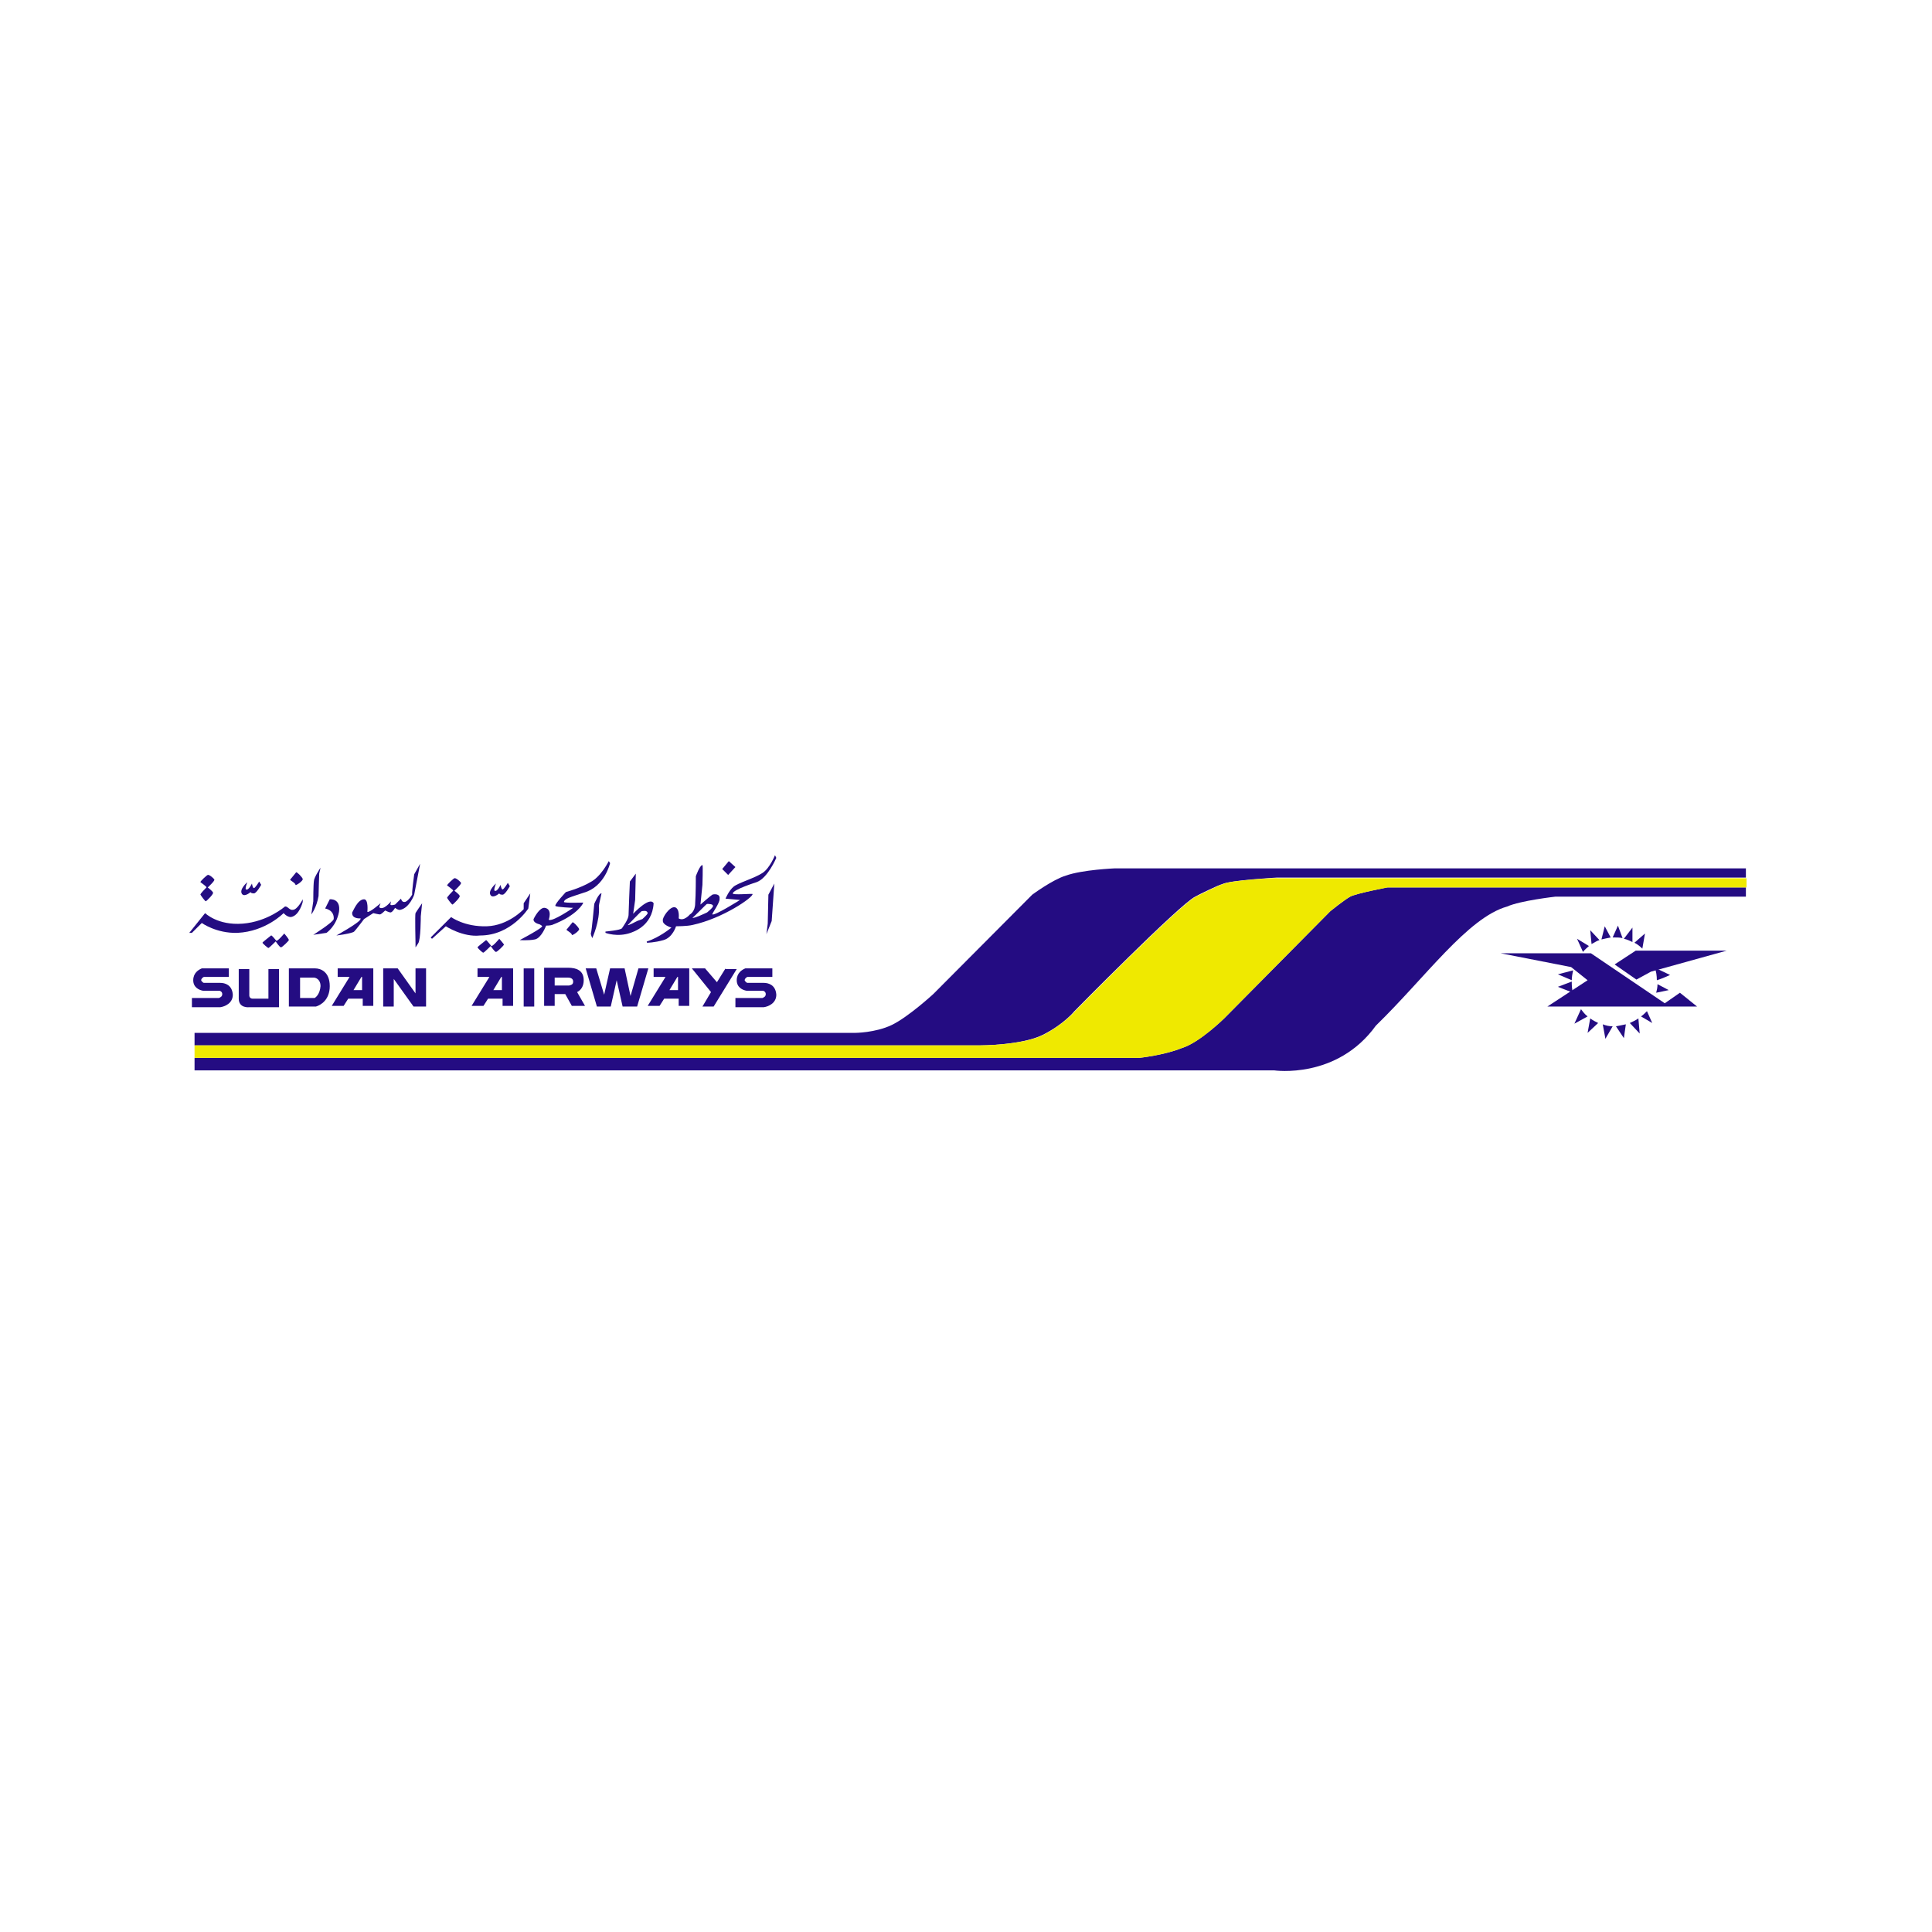 <?xml version="1.0" encoding="utf-8"?>
<!-- Generator: Adobe Illustrator 23.0.4, SVG Export Plug-In . SVG Version: 6.00 Build 0)  -->
<svg version="1.1" id="Layer_1" xmlns="http://www.w3.org/2000/svg" xmlns:xlink="http://www.w3.org/1999/xlink" x="0px" y="0px"
	 viewBox="0 0 1000 1000" style="enable-background:new 0 0 1000 1000;" xml:space="preserve">
<style type="text/css">
	.st0{fill:#240C82;}
	.st1{fill:#EFE900;}
</style>
<g id="layer1" transform="translate(-172.376,-597.712)">
	<g id="g3570">
		<g id="g2550" transform="matrix(3.414,0,0,3.406,172.376,597.712)">
			<g id="g12" transform="translate(-8.504,-683.437)">
				<path id="path14" class="st0" d="M213.2,819.7c-0.9,0.5-3,2.2-3,2.2l-16.1,16.3c0,0-3.8,3.7-6.4,4.5c-2.7,1.1-6.5,1.5-6.5,1.5
					H38v1.9h163.7c0,0,9.5,1.4,15.4-6.8c7.5-7.3,13.9-16.4,19.9-18.1c2-0.9,7.3-1.5,7.3-1.5h28.9v-1.4h-54.4
					C218.8,818.3,214.1,819.2,213.2,819.7z"/>
			</g>
			<g id="g16" transform="translate(-8.504,-683.437)">
				<path id="path18" class="st0" d="M177.5,815.4c0,0-4.9,0.2-7.4,1.1c-2,0.6-5.1,2.9-5.1,2.9l-15,15.1c0,0-3.8,3.5-6.3,4.7
					c-2.5,1.2-5.6,1.2-5.6,1.2H38v1.9h119.1c0,0,6.3,0,9.5-1.6c3.2-1.6,4.8-3.6,4.8-3.6s15.9-16.2,18.3-17.4
					c0.7-0.4,3.6-1.8,4.1-1.9c1.1-0.6,8.3-1,8.3-1h71.1v-1.4H177.5z"/>
			</g>
			<g id="g20" transform="translate(-8.504,-683.437)">
				<path id="path22" class="st1" d="M193.9,817.8c-0.5,0.1-3.3,1.5-4.1,1.9c-2.4,1.2-18.3,17.4-18.3,17.4s-1.7,2-4.8,3.6
					c-3.2,1.6-9.5,1.6-9.5,1.6H38v1.9h143.2c0,0,3.8-0.4,6.5-1.5c2.7-0.8,6.4-4.5,6.4-4.5l16.1-16.3c0,0,2.1-1.7,3-2.2
					c0.9-0.5,5.7-1.4,5.7-1.4h54.4v-1.4h-71.1C202.2,816.8,195,817.2,193.9,817.8z"/>
			</g>
			<g id="g24" transform="translate(-8.504,-683.437)">
				<path id="path26" class="st0" d="M265.8,836.4h-22.7l6.1-4l-2.5-2l-10.7-2.1h13.7l11.2,7.6l2.3-1.6L265.8,836.4z"/>
			</g>
			<g id="g28" transform="translate(-8.504,-683.437)">
				<path id="path30" class="st0" d="M253.3,830l3.3,2.3l2.2-1.2l11.5-3.2h-13.8L253.3,830z"/>
			</g>
			<g id="g32" transform="translate(-8.504,-683.437)">
				<path id="path34" class="st0" d="M244.7,831.5l2.1,0.9c0-0.5,0.1-1,0.2-1.5L244.7,831.5z"/>
			</g>
			<g id="g36" transform="translate(-8.504,-683.437)">
				<path id="path38" class="st0" d="M246.8,832.6l-2.1,0.8c0,0,1.5,0.6,2.3,0.9C246.8,833.7,246.8,833.2,246.8,832.6
					C246.8,832.6,246.8,832.6,246.8,832.6z"/>
			</g>
			<g id="g40" transform="translate(-8.504,-683.437)">
				<path id="path42" class="st0" d="M248.2,836.8l-1,2.2l2-1.1C248.8,837.6,248.5,837.2,248.2,836.8z"/>
			</g>
			<g id="g44" transform="translate(-8.504,-683.437)">
				<path id="path46" class="st0" d="M249.2,840.4l1.6-1.5c-0.4-0.2-0.8-0.4-1.2-0.7L249.2,840.4z"/>
			</g>
			<g id="g48" transform="translate(-8.504,-683.437)">
				<path id="path50" class="st0" d="M251.9,841.3l1.1-1.9c-0.5,0-1-0.1-1.5-0.3L251.9,841.3z"/>
			</g>
			<g id="g52" transform="translate(-8.504,-683.437)">
				<path id="path54" class="st0" d="M254.7,841.2l0.3-2.1c-0.5,0.1-1,0.2-1.5,0.3L254.7,841.2z"/>
			</g>
			<g id="g56" transform="translate(-8.504,-683.437)">
				<path id="path58" class="st0" d="M257.1,840.5l-0.2-2.3c-0.4,0.3-0.9,0.5-1.3,0.7L257.1,840.5z"/>
			</g>
			<g id="g60" transform="translate(-8.504,-683.437)">
				<path id="path62" class="st0" d="M257.3,837.9l1.7,1l-0.8-1.8C257.9,837.4,257.6,837.7,257.3,837.9z"/>
			</g>
			<g id="g64" transform="translate(-8.504,-683.437)">
				<path id="path66" class="st0" d="M261.5,833.9l-1.7-0.9c0,0.5-0.1,0.9-0.2,1.3C260.1,834.2,261.5,833.9,261.5,833.9z"/>
			</g>
			<g id="g68" transform="translate(-8.504,-683.437)">
				<path id="path70" class="st0" d="M261.7,831.6l-2.3-1.1c0.2,0.6,0.3,1.2,0.3,1.9C260.4,832.2,261.7,831.6,261.7,831.6z"/>
			</g>
			<g id="g72" transform="translate(-8.504,-683.437)">
				<path id="path74" class="st0" d="M254.5,826l-0.7-1.9l-0.8,1.8c0.1,0,0.2,0,0.3,0C253.7,825.9,254.1,825.9,254.5,826z"/>
			</g>
			<g id="g76" transform="translate(-8.504,-683.437)">
				<path id="path78" class="st0" d="M251.8,824.2l-0.5,2c0.4-0.1,0.9-0.2,1.4-0.3L251.8,824.2z"/>
			</g>
			<g id="g80" transform="translate(-8.504,-683.437)">
				<path id="path82" class="st0" d="M249.6,824.8l0.2,2.1c0.4-0.2,0.8-0.5,1.2-0.6L249.6,824.8z"/>
			</g>
			<g id="g84" transform="translate(-8.504,-683.437)">
				<path id="path86" class="st0" d="M249.4,827.2l-1.8-1.1l0.9,2C248.8,827.7,249.1,827.5,249.4,827.2z"/>
			</g>
			<g id="g88" transform="translate(-8.504,-683.437)">
				<path id="path90" class="st0" d="M257.9,825.3l-1.6,1.4c0.4,0.2,0.8,0.5,1.2,0.9L257.9,825.3z"/>
			</g>
			<g id="g92" transform="translate(-8.504,-683.437)">
				<path id="path94" class="st0" d="M256,824.4l-1.3,1.7c0.5,0.1,0.9,0.3,1.3,0.5L256,824.4z"/>
			</g>
			<g id="g96" transform="translate(-8.504,-683.437)">
				<path id="path98" class="st0" d="M89.5,836.4v-5.8h-1.6v5.8H89.5z"/>
			</g>
			<g id="g100" transform="translate(-8.504,-683.437)">
				<path id="path102" class="st0" d="M71.5,830.6v3.8l-2.7-3.8h-2.2v5.8h1.6v-4.2l3,4.2h1.9v-5.8H71.5z"/>
			</g>
			<g id="g104" transform="translate(-8.504,-683.437)">
				<path id="path106" class="st0" d="M118.5,830.6l-1.3,2.1l-1.8-2.1l-2,0l2.9,3.6l-1.3,2.2h1.7l3.5-5.7H118.5z"/>
			</g>
			<g id="g108" transform="translate(-8.504,-683.437)">
				<path id="path110" class="st0" d="M105.3,830.6l-1.2,4.2l-0.9-4.2h-0.6h-0.8H101l-0.9,4l-1.2-4h-1.6l1.7,5.8h0.7h0.9h0.5l0.9-4
					l0.9,4h0.6h0.8h0.8l1.7-5.8H105.3z"/>
			</g>
			<g id="g112" transform="translate(-8.504,-683.437)">
				<path id="path114" class="st0" d="M111.4,830.6h-3.8v1.3h1.8l-2.7,4.4l1.8,0l0.7-1.1h2.2v1.1h1.6v-4.4v-1.3H111.4z M111.4,833.9
					h-1.4l1.2-2h0.1V833.9z"/>
			</g>
			<g id="g116" transform="translate(-8.504,-683.437)">
				<path id="path118" class="st0" d="M84.7,830.6h-3.8v1.3h1.8l-2.7,4.4l1.8,0l0.7-1.1h2.2v1.1h1.6v-4.4v-1.3H84.7z M84.7,833.9
					h-1.4l1.2-2h0.1V833.9z"/>
			</g>
			<g id="g120" transform="translate(-8.504,-683.437)">
				<path id="path122" class="st0" d="M63.5,830.6h-3.8v1.3h1.8l-2.7,4.4l1.8,0l0.7-1.1h2.2v1.1h1.6v-4.4v-1.3H63.5z M63.5,833.9
					h-1.4l1.2-2h0.1V833.9z"/>
			</g>
			<g id="g124" transform="translate(-8.504,-683.437)">
				<path id="path126" class="st0" d="M124.3,832.8c0,0-2.1,0-2.5,0c-0.1,0-0.4-0.3-0.4-0.4c0-0.2,0.2-0.4,0.4-0.5h3.8v-1.3h-3.9
					l-0.2,0c-0.5,0.2-1.3,0.7-1.3,1.8c0,1.1,0.9,1.5,1.5,1.6l0,0h0h2.5c0,0,0.4,0.1,0.4,0.5c0,0.4-0.3,0.5-0.5,0.6h-4.1v1.4h4.2
					l0.1,0c0.7-0.1,1.9-0.6,1.9-1.9C126.1,833.1,125,832.8,124.3,832.8z"/>
			</g>
			<g id="g128" transform="translate(-8.504,-683.437)">
				<path id="path130" class="st0" d="M41.9,832.8c0,0-2.1,0-2.5,0c-0.1,0-0.4-0.3-0.4-0.4c0-0.2,0.2-0.4,0.4-0.5h3.8v-1.3h-3.9
					l-0.2,0c-0.5,0.2-1.3,0.7-1.3,1.8c0,1.1,0.9,1.5,1.5,1.6l0,0h0h2.5c0,0,0.4,0.1,0.4,0.5c0,0.4-0.3,0.5-0.5,0.6h-4.1v1.4h4.2
					l0.1,0c0.7-0.1,1.9-0.6,1.9-1.9C43.7,833.1,42.6,832.8,41.9,832.8z"/>
			</g>
			<g id="g132" transform="translate(-8.504,-683.437)">
				<path id="path134" class="st0" d="M56.3,830.6L56.3,830.6L56.3,830.6h-4v5.8h3.9h0.1l0.1,0c0.7-0.2,2.1-1,2.1-3.1
					C58.5,831.1,57.1,830.6,56.3,830.6z M56.2,835.1H54V832h2.1c0.2,0,1,0.2,1,1.3C57,834.5,56.4,835,56.2,835.1z"/>
			</g>
			<g id="g136" transform="translate(-8.504,-683.437)">
				<path id="path138" class="st0" d="M49.2,830.6v4.6h-2.4c-0.3,0-0.5-0.2-0.5-0.5c0,0,0,0,0,0l0,0v-4h-1.6c0,0,0,3,0,4.5
					c0,1.5,1.6,1.3,1.6,1.3h4.5v-5.8H49.2z"/>
			</g>
			<g id="g140" transform="translate(-8.504,-683.437)">
				<path id="path142" class="st0" d="M97.2,836.3l-1.2-2.1c0.6-0.3,1-0.9,1-1.8c0-1.5-1.1-1.9-2.4-1.9l0,0H91v5.8h1.6v-1.8h1.6
					l1,1.8H97.2z M92.7,832h1.9v0c0.5,0,0.8,0.2,0.8,0.6c0,0.4-0.2,0.5-0.6,0.6h-2.2V832z"/>
			</g>
			<g id="g144" transform="translate(-8.504,-683.437)">
				<path id="path146" class="st0" d="M125.9,817.7l-0.9,1.7l-0.1,4.4l-0.2,1.6l0.8-2L125.9,817.7z"/>
			</g>
			<g id="g148" transform="translate(-8.504,-683.437)">
				<path id="path150" class="st0" d="M119,814.3l-1,1.2l0.9,0.9l1.1-1.2L119,814.3z"/>
			</g>
			<g id="g152" transform="translate(-8.504,-683.437)">
				<path id="path154" class="st0" d="M126,813.4c0,0-0.8,2-1.9,2.7c-1.2,0.8-3.7,1.5-4.4,2.1c-0.7,0.6-1.2,1.8-1.2,1.8l2.2,0.2
					c0,0-3.8,2.4-4.2,2.2c-0.1-0.1,1.2-1.8,1.1-2.4c0.1-0.8-0.9-0.7-1.1-0.6c-0.2,0.1-1.8,1.5-1.8,1.5l0.3-3c0,0,0.1-3,0-3
					c-0.4,0-1,1.7-1,1.7s0,2.8-0.1,4.1c0,1.3-0.8,1.7-0.8,1.7s-0.9,1.1-1.7,0.6c0,0,0.2-1.5-0.6-1.7c-0.8-0.1-1.9,1.6-1.8,2
					c-0.1,0.7,1.3,1.1,1.3,1.1s-1.8,1.5-3.7,2.1c-0.1,0,0,0.2,0,0.2s1.1,0,2.5-0.4c1.4-0.4,1.9-2.1,1.9-2.1s1.7,0,2.5-0.2
					c4.6-1,9.2-4.2,9.1-4.7c0-0.1-3.1,0.2-3-0.1c0.1-0.6,3.6-1.7,3.6-1.7c1.7-0.6,3-3.7,3-3.7L126,813.4z M115.7,822.1
					c0,0-2.1,1-2.2,0.8c0.4-0.3,2.1-2.1,2.2-2.1c0.2,0,0.9,0,0.9,0.3C116.7,821.3,115.7,822.1,115.7,822.1z"/>
			</g>
			<g id="g156" transform="translate(-8.504,-683.437)">
				<path id="path158" class="st0" d="M104.5,822.3l0.3-2.1l0.1-4l-0.9,1.2c0,0-0.2,4.5-0.2,5.1c0,0.6-0.8,1.7-1,2
					c-0.2,0.3-2.5,0.5-2.5,0.5l0,0.2c0,0,1.8,0.7,3.8,0c0.2-0.1,3.3-0.9,3.5-4.5C107,819.6,104.5,822.3,104.5,822.3z M105.9,823.1
					l-0.8,0.3c0,0-1.5,0.8-1.4,0.6c0.2-0.2,1.9-2,2.1-2.1c0.2,0,0.8-0.2,0.9,0.3C106.7,822.4,105.9,823.1,105.9,823.1z"/>
			</g>
			<g id="g160" transform="translate(-8.504,-683.437)">
				<path id="path162" class="st0" d="M99.7,819.2c0,0.1-0.4,1.7-0.4,1.9c0.2,2.3-1,4.9-1,4.9s-0.3-0.6-0.2-0.8
					c0.1-0.1,0.5-4.4,0.5-4.4S99.3,819.1,99.7,819.2z"/>
			</g>
			<g id="g164" transform="translate(-8.504,-683.437)">
				<path id="path166" class="st0" d="M100.8,814.3l0.2,0.3c0,0-0.8,3.6-4,4.5c-2.1,0.7-2.9,0.9-3,1.4c0,0.2,2.9,0.1,2.9,0.1l0,0.1
					c0,0-0.8,1.8-4.7,3.3c-0.3,0.1-0.9,0.1-0.9,0.1s-0.7,1.9-1.7,2.1c-1,0.2-2.3,0.1-2.3,0.1s3.4-1.8,3.4-2.1c0-0.1-0.4-0.3-0.4-0.3
					s-1-0.2-0.9-0.8c0.1-0.2,0.9-1.8,1.7-1.7c1.2,0.2,0.6,1.8,0.6,1.8c0.5,0.4,3.7-1.8,3.7-1.8s-2.6-0.1-2.7-0.3
					c-0.1-0.3,1.6-2.1,1.6-2.1s2.2-0.6,3.7-1.5C99.6,816.7,100.8,814.3,100.8,814.3z"/>
			</g>
			<g id="g168" transform="translate(-8.504,-683.437)">
				<path id="path170" class="st0" d="M88.9,819.2l-1,1.5v0.9c0,0-2.3,2.5-5.6,2.6c-3.4,0.1-5.4-1.4-5.4-1.4l-3.1,3.1l0.2,0.2
					l2.1-1.9c0,0,2.6,1.7,5.2,1.4c4.7,0,7.3-4.1,7.3-4.1L88.9,819.2z"/>
			</g>
			<g id="g172" transform="translate(-8.504,-683.437)">
				<path id="path174" class="st0" d="M95.3,823.6c0,0-0.8,1-0.9,1.1c-0.1,0.1,0.8,0.5,0.8,0.8c0,0.2,1.2-0.6,1.1-0.9
					C96.1,824.2,95.4,823.5,95.3,823.6z"/>
			</g>
			<g id="g176" transform="translate(-8.504,-683.437)">
				<path id="path178" class="st0" d="M53.4,816c0,0-0.8,1-0.9,1.1c-0.1,0.1,0.8,0.5,0.8,0.8c0,0.2,1.2-0.6,1.1-0.9
					C54.3,816.7,53.5,815.9,53.4,816z"/>
			</g>
			<g id="g180" transform="translate(-8.504,-683.437)">
				<path id="path182" class="st0" d="M84.2,826.1c0,0-1,1.2-1.2,1.1c-0.1-0.1-0.7-0.9-0.8-0.9c-0.1,0.1-1.3,1-1.3,1.1
					c0,0.1,0.8,0.9,0.9,0.8c0.1,0,1.1-1,1.1-1s0.6,0.9,0.8,0.9c0.2,0,1.2-1,1.2-1.1C85,827,84.2,826.1,84.2,826.1z"/>
			</g>
			<g id="g184" transform="translate(-8.504,-683.437)">
				<path id="path186" class="st0" d="M51.6,825.3c0,0-1,1.2-1.2,1.1c-0.1-0.1-0.7-0.9-0.8-0.8c-0.1,0.1-1.3,1-1.3,1.1
					c0,0.1,0.8,0.8,0.9,0.8c0.1,0,1.1-1,1.1-1s0.6,0.9,0.8,0.9c0.2,0,1.2-1,1.2-1.1C52.3,826.1,51.6,825.3,51.6,825.3z"/>
			</g>
			<g id="g188" transform="translate(-8.504,-683.437)">
				<path id="path190" class="st0" d="M77.4,816.9c-0.1,0-1.2,1-1.1,1.1c0.1,0.1,1,0.7,0.9,0.8c-0.1,0.1-1,1-0.9,1.1
					c0.1,0.2,0.7,1,0.8,1c0.1,0,1.2-1.1,1.1-1.3c0-0.2-0.8-0.8-0.8-0.8s1.1-1,1-1.2C78.3,817.4,77.6,816.8,77.4,816.9z"/>
			</g>
			<g id="g192" transform="translate(-8.504,-683.437)">
				<path id="path194" class="st0" d="M40,816.4c-0.1,0-1.2,1-1.1,1.1c0.1,0.1,1,0.7,0.9,0.8c-0.1,0.1-1,1-0.9,1.1
					c0.1,0.2,0.7,1,0.8,1c0.1,0,1.2-1.1,1.1-1.3c0-0.2-0.8-0.8-0.8-0.8s1.1-1,1-1.2C40.9,816.9,40.2,816.3,40,816.4z"/>
			</g>
			<g id="g196" transform="translate(-8.504,-683.437)">
				<path id="path198" class="st0" d="M85.5,817.6c0,0-0.6,1-0.8,1c-0.2,0-0.3-0.7-0.3-0.7s-0.5,1.1-0.9,0.9
					c-0.2-0.1,0.2-1.1,0.2-1.1s-1.3,1.1-0.8,1.8c0.4,0.5,1.3-0.3,1.3-0.3s0,0.2,0.5,0.2c0.4,0,1.1-1.3,1.1-1.3L85.5,817.6z"/>
			</g>
			<g id="g200" transform="translate(-8.504,-683.437)">
				<path id="path202" class="st0" d="M47.8,817.4c0,0-0.6,1-0.8,1c-0.2,0-0.3-0.7-0.3-0.7s-0.5,1.1-0.9,0.9
					c-0.2-0.1,0.2-1.1,0.2-1.1s-1.3,1.1-0.8,1.8c0.4,0.5,1.3-0.3,1.3-0.3s0,0.2,0.5,0.2c0.4,0,1.1-1.3,1.1-1.3L47.8,817.4z"/>
			</g>
			<g id="g204" transform="translate(-8.504,-683.437)">
				<path id="path206" class="st0" d="M72.5,820.7c0,0-0.9,1.3-1,1.5c-0.1,0.2,0,4.6,0,4.6l0,0.6c0,0,0.1-0.1,0.4-0.6
					c0.4-0.5,0.4-4.1,0.4-4.1L72.5,820.7z"/>
			</g>
			<g id="g208" transform="translate(-8.504,-683.437)">
				<path id="path210" class="st0" d="M72.2,814.7l-0.9,1.6c0,0-0.4,3-0.3,3c0.1,0-0.6,1.1-1.1,1.2c-0.5,0.1-0.6-0.5-0.6-0.5
					l-0.9,0.9c0,0-0.7,0.2-0.7,0c0-0.2,0.1-0.5,0.1-0.5s-1.2,1.5-1.8,0.9c0-0.1,0.2-0.6,0.2-0.6s-1.7,1.5-2,1.3c0,0,0.2-1.9-0.5-1.9
					c-1,0-1.7,1.9-1.8,2c-0.1,1,1.2,0.9,1.2,0.9s0.2,0,0,0.2c-0.2,0.5-3.6,2.4-3.6,2.4s2.4-0.3,2.7-0.6c0.3-0.3,1.5-1.9,1.5-1.9
					l1.4-0.9c0,0,0.8,0.2,1,0.2c0.2,0,0.8-0.6,0.8-0.6s0.6,0.3,0.8,0.3c0.3,0,0.7-0.7,0.7-0.7s0.5,0.4,0.8,0.3
					c1.4-0.3,2.1-2.3,2.1-2.3L72.2,814.7z"/>
			</g>
			<g id="g212" transform="translate(-8.504,-683.437)">
				<path id="path214" class="st0" d="M58.5,820.1l-0.7,1.4c0,0,1.4,0.2,1.3,1.6c-0.1,0.5-3.1,2.4-3.1,2.4l2-0.3c0,0,1.5-1,1.9-3.2
					C60.2,819.9,58.5,820.1,58.5,820.1z"/>
			</g>
			<g id="g216" transform="translate(-8.504,-683.437)">
				<path id="path218" class="st0" d="M57.1,815.3l-0.2,0.9c0,0-0.1,3-0.1,3.4c-0.3,1.8-1.1,2.8-1.1,2.8l0.3-2c0,0,0-2.5,0.1-3.1
					C56.1,816.8,57.1,815.3,57.1,815.3z"/>
			</g>
			<g id="g220" transform="translate(-8.504,-683.437)">
				<path id="path222" class="st0" d="M54.4,820.1v0.4c0,0-0.5,2.1-1.8,2.3c-0.6,0-1.1-0.6-1.1-0.6s-2.7,2.8-7,3
					c-3.2,0.1-5.4-1.5-5.4-1.5l-1.5,1.5l-0.4,0l2.4-3c0,0,1.9,1.9,5.7,1.6c3.8-0.3,6.4-2.6,6.4-2.6c0.4-0.1,0.7,0.6,1.2,0.5
					C53.6,821.7,54.4,820.1,54.4,820.1z"/>
			</g>
		</g>
	</g>
</g>
</svg>
